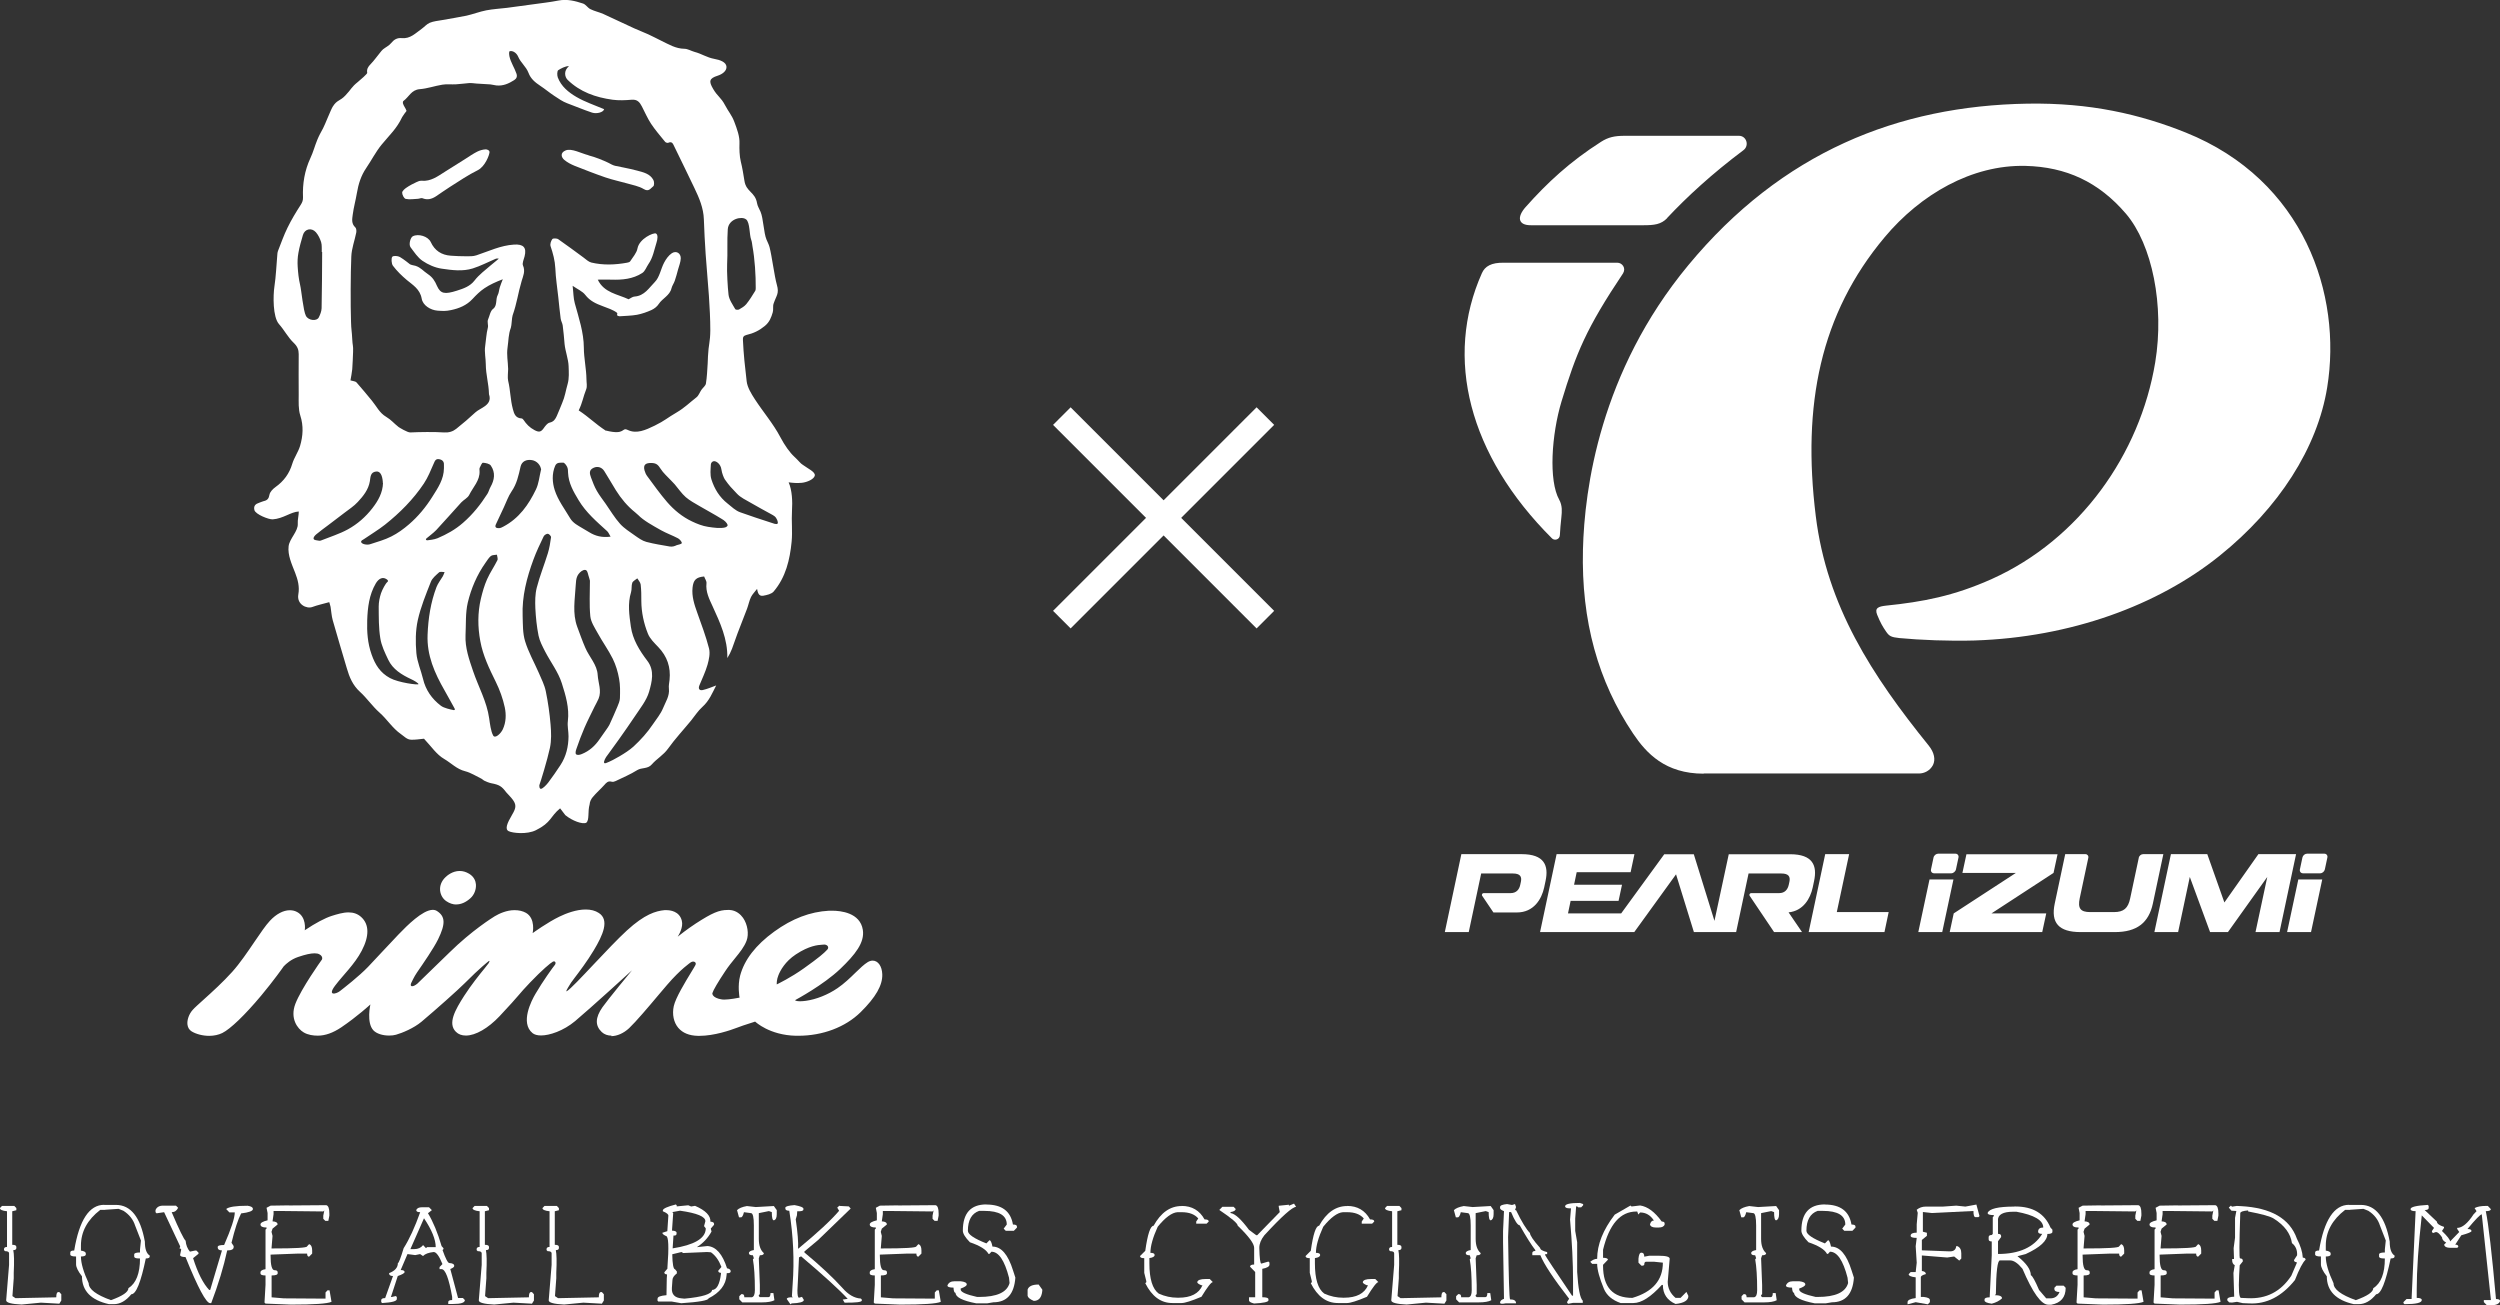 <?xml version="1.0" encoding="UTF-8"?>
<svg id="_レイヤー_2" data-name="レイヤー 2" xmlns="http://www.w3.org/2000/svg" viewBox="0 0 267.49 139.65">
  <rect x="0" y="0" width="267.49" height="139.65" fill="#333333" stroke="none"/>
  <defs>
    <style>
      .cls-1, .cls-2, .cls-3 {
        fill: #fff;
      }

      .cls-2 {
        fill-rule: evenodd;
      }

      .cls-3 {
        stroke: #fff;
        stroke-miterlimit: 10;
        stroke-width: 1.7px;
      }
    </style>
  </defs>
  <g id="_レイヤー_1-2" data-name="レイヤー 1">
    <g>
      <path class="cls-1" d="M.22,129.03h1.31l.22.23v.23l-.44.11v3.59c.29,0,.44.07.44.23v.11c0,.15-.11.23-.33.23.09.4.11,1.21.05,2.44v.57l-.14,1.91.33.22,4.36-.09c0-.37.07-.56.22-.56h.11l.21.23v.67l-.21.34-1.98-.11-2.06.2c-1.1-.05-1.65-.2-1.65-.45l.31-3.79v-1.24c0-.15-.14-.23-.43-.23l-.11-.11v-.11c0-.15.11-.23.32-.23v-3.82c-.51-.05-.76-.17-.76-.34l.22-.23Z"/>
      <path class="cls-1" d="M11.15,128.92h1.25c1.59,0,2.63,1.31,3.1,3.93,0,.78.17,1.27.52,1.49v.1c0,.14-.14.21-.42.21-.53,2.55-1.04,3.83-1.55,3.83-.58.71-1.2,1.06-1.87,1.06h-.52c-1.93-.43-2.89-1.43-2.89-2.98-.42-.54-.63-.97-.63-1.28v-.84c-.41,0-.62-.07-.62-.22v-.21c0-.14.14-.21.42-.21.54-3.26,1.61-4.89,3.21-4.89ZM11.26,129.45h-.53c-1.38,1.06-2.07,2.34-2.07,3.82v.54c.35.05.52.15.52.31v.1c0,.14-.17.22-.52.22,0,.73.28,1.68.83,2.86,0,.64.8,1.24,2.38,1.81,1.24-.44,1.87-.87,1.87-1.28.82-.52,1.24-1.58,1.24-3.18h-.1c-.35,0-.52-.07-.52-.21v-.22c0-.14.21-.21.62-.21v-.32l.1-.96-.62-1.59c-.21-.66-.63-1.19-1.25-1.59l-.52-.21-1.44.1Z"/>
      <path class="cls-1" d="M17.46,129h1.37l.23.23c-.15.31-.38.47-.69.47.81,1.9,1.31,2.91,1.49,3.05.04.47.2.86.46,1.17l.57-.12h.12l.23.23v.12l-.58.47c.5,1.58,1.08,2.72,1.72,3.4h.11l1.26-4.23c-.31,0-.46-.12-.46-.35,0-.16.23-.23.69-.23.76-1.74,1.14-2.9,1.14-3.49h-.58l-.34-.36c.27-.23,1.03-.35,2.29-.35.38.05.57.17.57.35,0,.21-.42.37-1.26.47-.33.63-.67,1.67-1.03,3.14l.23.35v.12c0,.23-.23.35-.69.35-.38,1.76-.95,3.64-1.71,5.64h-.12c-.42,0-1.3-1.64-2.63-4.93-.38,0-.58-.08-.58-.23l.12-.58-.12-.12h-.11l.11-.11v-.12l-1.71-3.64-.81.12-.11-.12v-.23c.13-.31.39-.47.8-.47Z"/>
      <path class="cls-1" d="M30.89,128.98l3.92-.03h.1c.22.05.33.34.33.89v.23l-.11.56h-.32l-.22-.22v-.34l.11-.56-.11.11-4.67-.05h-.65v.34l-.11.77c.36.02.54.13.54.34l-.54.44-.11.34.11.44-.11,1.34h.11c2.47,0,3.7-.07,3.7-.23l.21-.23c.22.07.33.3.33.67v.34l-.33.33c-.14,0-.21-.11-.21-.33h-.98l-2.93.11v.1c0,1.04.14,1.57.43,1.57.22,0,.33.07.33.23v.1c0,.15-.22.23-.65.23v2.34l1.31.11,4.46.03v-.66l.21-.23h.22l.21,1.23c-.43.2-1.88.3-4.34.3l-2.72-.11-.11-.11.11-1.9v-1c-.36,0-.54-.07-.54-.23v-.1c0-.17.18-.29.54-.34v-4.24l.11-.11v-.11c-.43,0-.65-.11-.65-.33,0-.17.25-.32.76-.44v-.78l-.11-.56.43-.23,1.96-.03Z"/>
      <path class="cls-1" d="M45.17,129.17h.73l.31.31-.42.33c.55.91,1.04,2.08,1.46,3.52l.2.22v.1l-.1.1c.33.93.57,1.39.73,1.39.35.02.52.12.52.31,0,.11-.14.22-.42.33l.83,3.1h.52l.21.22c0,.28-.42.42-1.25.42h-.53v-.21c0-.14.14-.21.42-.21v-.33c-.35-1.99-.73-2.98-1.14-2.98h-.21v-.22l.31-.32c-.35-.86-.66-1.29-.94-1.29-.54.06-.92.2-1.14.43l-.31-.21-.52.11-.83-.11-.73,1.71c.28,0,.42.07.42.21,0,.12-.24.26-.73.43l-.73,2.24h.1l.42-.1.11.1v.22c0,.23-.52.37-1.57.43l-.1-.1v-.21c0-.14.14-.22.42-.22l.84-2.36c-.28,0-.42-.1-.42-.31.63-.24.94-.6.94-1.07.09,0,.3-.53.62-1.6.61-.96,1.2-2.25,1.77-3.85-.28,0-.42-.07-.42-.22.07-.21.28-.31.63-.31ZM45.37,130.34l-1.46,3.31h.42c.4,0,.71-.14.94-.43l.31.33.11-.11h.93c0-.82-.42-1.85-1.26-3.1Z"/>
      <path class="cls-1" d="M50.79,129.03h1.31l.22.23v.23l-.44.11v3.59c.29,0,.44.07.44.23v.11c0,.15-.11.23-.33.23.09.4.11,1.21.05,2.44v.57l-.14,1.91.33.22,4.36-.09c0-.37.07-.56.22-.56h.11l.21.23v.67l-.21.34-1.98-.11-2.06.2c-1.1-.05-1.65-.2-1.65-.45l.31-3.79v-1.24c0-.15-.14-.23-.43-.23l-.11-.11v-.11c0-.15.11-.23.32-.23v-3.82c-.51-.05-.76-.17-.76-.34l.22-.23Z"/>
      <path class="cls-1" d="M58.27,129.03h1.31l.22.23v.23l-.44.11v3.59c.29,0,.44.07.44.23v.11c0,.15-.11.23-.33.23.09.4.11,1.21.05,2.44v.57l-.14,1.91.33.22,4.36-.09c0-.37.07-.56.22-.56h.11l.21.23v.67l-.21.34-1.98-.11-2.06.2c-1.1-.05-1.65-.2-1.65-.45l.31-3.79v-1.24c0-.15-.14-.23-.43-.23l-.11-.11v-.11c0-.15.11-.23.32-.23v-3.82c-.51-.05-.76-.17-.76-.34l.22-.23Z"/>
      <path class="cls-1" d="M72.32,128.87l.09.11v.1s1.23-.12,1.23-.12l.31.13.42-.07c1.13.49,1.68,1.06,1.64,1.69.27.02.4.1.39.24v.1s-.35.4-.35.4l.08.32c-.38.69-.9,1.25-1.57,1.67l1.14-.12c.92.07,1.61.87,2.09,2.38.27.05.4.17.39.34-.01.14-.15.2-.42.18l-.02.21c-.07,1.05-.72,1.88-1.93,2.49-.01.21-.98.39-2.92.52l-1.02-.18h-1.44s-.09-.12-.09-.12l.02-.21c.01-.18.33-.3.95-.35l.03-1.79.03-.43c-.2-.01-.3-.09-.29-.23l.33-.39v-.1c.17-2.24.12-3.38-.15-3.39-.27-.13-.4-.24-.39-.35l.53-.17.11-1.66c.01-.14-.18-.3-.59-.47v-.1c.03-.19.49-.4,1.4-.63ZM73.07,134.08l-.09-.11h-.1s-.95.23-.95.23c.02,1.06.12,1.6.3,1.61l.19.23v.21c-.3.23-.46.46-.47.7l-.06.84c-.05.7.3,1.07,1.04,1.13l.31.03c1.93-.18,2.92-.49,2.95-.93.49-.01.81-.59.95-1.72v-.11c-.2-.01-.3-.09-.29-.23l.34-.4c-.27-.71-.64-1.23-1.12-1.57l-.42-.03-2.58.11ZM71.94,129.69l.09.11-.13,1.87c.34.02.5.1.49.24v.11c-.01.14-.12.2-.33.18l-.09,1.37c2.29-.36,3.47-1.04,3.54-2.05v-.1s-.18-.23-.18-.23l.14-.51c.03-.5-.87-.88-2.71-1.14l-.83.15Z"/>
      <path class="cls-1" d="M79.9,129.04l.97.11,1.93-.11.31.44v.43c0,.38-.1.6-.31.66-.15,0-.22-.29-.22-.88l-.31-.11-1.08.22v2.75c0,.71.18,1.22.54,1.53,0,.15-.14.23-.43.23l-.11.32.11,2.85v.99l-.11.1v.11l.11.11h.92c.15,0,.22-.15.22-.44h.31l.11.77c-.28.15-.73.23-1.35.23h-2.09l-.32-.33v-.33l.22-.22h.1c.15,0,.22.11.22.33h.81c.21-.05.32-.3.32-.77,0-1.39-.07-2.49-.21-3.29l.1-.11-.1-.32c-.29,0-.43-.07-.43-.23,0-.16.18-.27.53-.33v-2.63c0-.88-.1-1.32-.31-1.32l-.75-.1c-.09.37-.2.55-.32.55h-.21l-.21-.77c.2-.2.55-.35,1.07-.44Z"/>
      <path class="cls-1" d="M89.86,129.03l.96.05.2.23-3.49,3.37-1.46,1.22v.11c1.7,1.41,3.06,2.68,4.07,3.8.62.71,1.27,1.09,1.97,1.13l.1.11v.11c-.02.16-.63.23-1.84.22l-.2-.33.53-.08c-.89-.97-2.56-2.49-5-4.56l-.11.1h-.1s-.11,2.38-.11,2.38l-.06,1.19c0,.5.05.76.17.77l.32-.09.2.33c-.02.22-.45.34-1.31.37l-.12.1-.4-.57c.01-.14.23-.2.65-.18l-.1-.11.08-1.3c.19-2.54.07-5.15-.36-7.85-.28-.01-.42-.09-.42-.23v-.11c.01-.13.34-.22.98-.27.64.12.96.25.95.38v.1c-.01.14-.23.2-.66.18l-.03.43-.13.43c.21,1.44.29,2.49.25,3.16,2.09-1.72,3.55-3.08,4.39-4.07l-.2-.34.23-.21Z"/>
      <path class="cls-1" d="M96.08,128.98l3.92-.03h.1c.22.05.33.34.33.89v.23l-.11.56h-.32l-.22-.22v-.34l.11-.56-.11.11-4.67-.05h-.65v.34l-.11.77c.36.02.54.13.54.34l-.54.44-.11.34.11.44-.11,1.34h.11c2.47,0,3.7-.07,3.7-.23l.21-.23c.22.07.33.3.33.67v.34l-.33.33c-.14,0-.21-.11-.21-.33h-.98l-2.93.11v.1c0,1.04.14,1.57.43,1.57.22,0,.33.07.33.23v.1c0,.15-.22.23-.65.23v2.34l1.31.11,4.46.03v-.66l.21-.23h.22l.21,1.23c-.43.2-1.88.3-4.34.3l-2.72-.11-.11-.11.11-1.9v-1c-.36,0-.54-.07-.54-.23v-.1c0-.17.18-.29.54-.34v-4.24l.11-.11v-.11c-.43,0-.65-.11-.65-.33,0-.17.25-.32.76-.44v-.78l-.11-.56.43-.23,1.96-.03Z"/>
      <path class="cls-1" d="M105.53,128.88c1.66,0,2.61.71,2.85,2.14.29,0,.43.07.43.22v.11l-.33.34h-.87l-.22-.23.33-.44c0-.97-.8-1.46-2.41-1.46h-.55c-.8.28-1.2,1-1.2,2.13,0,.38.66.83,1.98,1.35l.33-.34c.12,0,.23.23.32.68.94,0,1.67.85,2.2,2.55l.25.77c-.13,1.76-.91,2.64-2.35,2.64l-.65.11h-1.2c-1.47-.28-2.2-.66-2.2-1.12-.13,0-.2-.19-.22-.56-.43,0-.65-.07-.65-.23.12-.3.37-.45.76-.45h.66c.43.05.65.16.65.34,0,.14-.22.29-.65.44v.11c0,.27.59.53,1.76.79h.21c1.91,0,2.99-.5,3.26-1.49l-.06-.57c-.48-1.86-1.11-2.78-1.88-2.78l-.21.23h-.11c-.24-.46-.9-.87-1.98-1.24-.51-.52-.76-.93-.76-1.24,0-1.87.84-2.81,2.52-2.81Z"/>
      <path class="cls-1" d="M111.13,137.44l.39.54v.14c-.07.71-.37,1.07-.91,1.07-.4-.17-.62-.35-.66-.54v-.67c.12-.36.51-.54,1.18-.54Z"/>
      <path class="cls-1" d="M126.43,129.03c1.1,0,1.92.48,2.45,1.44.3,0,.45.07.45.23l-.23.23h-1.11v-.23l.22-.33c-.39-.45-.98-.67-1.78-.67h-.44c-.6.04-1.31.56-2.12,1.56-.52,1.14-.78,2.07-.78,2.79.3,0,.45.07.45.23,0,.17-.19.28-.56.33v.56c0,1.67.33,2.75,1,3.24.66.3,1.33.44,2.01.44h.11c1.32,0,2.18-.44,2.56-1.33h-.11c-.3-.12-.45-.23-.45-.34.05-.22.34-.33.89-.33h.45l.33.33c-.17,0-.58.52-1.22,1.57-1.07.45-1.78.67-2.12.67h-1c-1.22,0-2.18-.71-2.89-2.12l.11-.11v-.11l-.22-.89v-1.57c-.3,0-.45-.07-.45-.23l.56-.56c.25-1.79.55-2.68.89-2.68.78-1.41,1.78-2.11,3-2.11Z"/>
      <path class="cls-1" d="M138.46,128.79l.22.34c-.39,0-1.53,1.01-3.4,3.04-.36.46-.54.91-.54,1.35.03,1.12.1,1.68.22,1.68l.76-.22.11.11v.22c0,.2-.26.35-.77.45v3.04c.44,0,.66.07.66.23v.1c0,.17-.51.29-1.54.34-.36-.09-.54-.2-.54-.34v-.33h.66v-2.7l-.55-.57c0-.15.15-.23.44-.23v-1.79c0-.45-.59-1.24-1.76-2.37,0-.24-.66-.8-1.97-1.68l.33-.34h1.2l.22.23c0,.17-.18.28-.55.34v.1c.49.07,1.14.67,1.98,1.8l.77.57h.11l2.41-2.47-.11-.57v-.11l1.09-.11v.11l.55-.23Z"/>
      <path class="cls-1" d="M144.14,129.03c1.1,0,1.92.48,2.45,1.44.3,0,.45.07.45.23l-.23.23h-1.11v-.23l.22-.33c-.39-.45-.98-.67-1.78-.67h-.44c-.6.04-1.31.56-2.12,1.56-.52,1.14-.78,2.07-.78,2.79.3,0,.45.07.45.23,0,.17-.19.28-.56.33v.56c0,1.67.33,2.75,1,3.24.66.3,1.33.44,2.01.44h.11c1.32,0,2.18-.44,2.56-1.33h-.11c-.3-.12-.45-.23-.45-.34.05-.22.34-.33.89-.33h.45l.33.33c-.17,0-.58.52-1.22,1.57-1.07.45-1.78.67-2.12.67h-1c-1.22,0-2.18-.71-2.89-2.12l.11-.11v-.11l-.22-.89v-1.57c-.3,0-.45-.07-.45-.23l.56-.56c.25-1.79.55-2.68.89-2.68.78-1.41,1.78-2.11,3-2.11Z"/>
      <path class="cls-1" d="M148.42,129.03h1.31l.22.23v.23l-.44.11v3.59c.29,0,.44.07.44.23v.11c0,.15-.11.23-.33.23.09.4.11,1.21.05,2.44v.57l-.14,1.91.33.22,4.36-.09c0-.37.07-.56.22-.56h.11l.21.23v.67l-.21.34-1.98-.11-2.06.2c-1.1-.05-1.65-.2-1.65-.45l.31-3.79v-1.24c0-.15-.14-.23-.43-.23l-.11-.11v-.11c0-.15.11-.23.32-.23v-3.82c-.51-.05-.76-.17-.76-.34l.22-.23Z"/>
      <path class="cls-1" d="M156.6,129.04l.97.11,1.93-.11.31.44v.43c0,.38-.11.6-.31.66-.15,0-.22-.29-.22-.88l-.31-.11-1.08.22v2.75c0,.71.18,1.22.54,1.53,0,.15-.14.23-.43.23l-.11.32.11,2.85v.99l-.11.1v.11l.11.11h.92c.15,0,.22-.15.22-.44h.31l.11.77c-.28.15-.73.23-1.35.23h-2.09l-.32-.33v-.33l.22-.22h.1c.15,0,.22.11.22.33h.81c.22-.05.32-.3.32-.77,0-1.39-.07-2.49-.21-3.29l.1-.11-.1-.32c-.29,0-.43-.07-.43-.23,0-.16.18-.27.53-.33v-2.63c0-.88-.11-1.32-.31-1.32l-.75-.1c-.09.37-.2.55-.32.55h-.21l-.21-.77c.2-.2.56-.35,1.07-.44Z"/>
      <path class="cls-1" d="M169.07,128.72l.32.11v.13l-.21.22h-.32l-.11-.1h-.11l-.1,1.31v1.31l.21,1.21v3.18c.11,1.79.31,2.82.6,3.08v.23h-1.03l-.53.1-.11-.1v-.11l.21-.33c-1.66-2.14-2.69-3.69-3.08-4.66h-.86v-.23c0-.14.11-.22.32-.22v-.1c-.41-.53-.97-1.41-1.67-2.65-.22,0-.53-.47-.92-1.41h-.21l-.11,2.68c.06,4.33.13,6.55.21,6.66.43,0,.64.14.64.42h-1.09c-.41.08-.62.06-.62-.06,0-.19.14-.33.42-.42l-.1-6.05v-1.21l.1-2.12c-.28-.11-.42-.22-.42-.33v-.11c0-.17.25-.27.75-.32l.53.1.32-.1.11.32-.11.33h.11c.61,1.27,1.12,2.08,1.49,2.45,0,.24.36.78,1.09,1.6,0,.17.25.32.75.44v.22h-.21v.11c.06.14,1.01,1.59,2.87,4.33h.11v-1.55c0-1.95-.11-4.15-.32-6.59l.1-1.2h-.1c-.36,0-.53-.07-.53-.22,0-.24.53-.36,1.6-.36Z"/>
      <path class="cls-1" d="M174.45,128.98l.1.1h.1l.84-.1c.8.12,1.57.69,2.31,1.72.21,0,.31.07.31.21v.11c-.07.21-.28.32-.63.32h-.31c-.36,0-.57-.11-.63-.32.07-.29.21-.43.42-.43-.37-.57-.86-.86-1.47-.86l-.2.22-.11-.32h-.1c-1.71,0-2.9,1.36-3.56,4.09v.86c.34,0,.52.07.52.21l-.52.54v.1c0,2.3,1.05,3.44,3.14,3.44,2.17-.64,3.26-1.89,3.26-3.77l-.95-.1h-.84c-.14,0-.2.11-.2.32l-.11.1h-.2l-.31-.32v-.43c.04-.43.14-.64.31-.64.21,0,.31.14.31.43l.53-.1h1.04c.77,0,1.15.11,1.15.32l-.21,2.47c0,.67.28,1.25.84,1.72h.53l.63-.64.21.43c0,.47-.45.76-1.37.86-.9-.39-1.36-1.07-1.36-2.04h-.11c-1.17,1.29-2.19,1.94-3.04,1.94h-1.37c-.89-.31-1.48-.81-1.78-1.5-.49-1.19-.73-2.08-.73-2.69h-.53l-.21-.22c.25-.21.5-.32.74-.32,0-1.53.63-3.1,1.88-4.73l1.68-.97Z"/>
      <path class="cls-1" d="M187.14,129.04l.97.11,1.93-.11.31.44v.43c0,.38-.11.6-.31.66-.15,0-.22-.29-.22-.88l-.31-.11-1.08.22v2.75c0,.71.18,1.22.54,1.53,0,.15-.14.23-.43.23l-.11.32.11,2.85v.99l-.11.1v.11l.11.11h.92c.15,0,.22-.15.22-.44h.31l.11.77c-.28.15-.73.23-1.35.23h-2.09l-.32-.33v-.33l.22-.22h.1c.15,0,.22.11.22.33h.81c.22-.05.32-.3.32-.77,0-1.39-.07-2.49-.21-3.29l.1-.11-.1-.32c-.29,0-.43-.07-.43-.23,0-.16.18-.27.53-.33v-2.63c0-.88-.11-1.32-.31-1.32l-.75-.1c-.09.37-.2.55-.32.55h-.21l-.21-.77c.2-.2.56-.35,1.07-.44Z"/>
      <path class="cls-1" d="M195.25,128.88c1.66,0,2.61.71,2.85,2.14.29,0,.43.07.43.22v.11l-.33.34h-.87l-.22-.23.33-.44c0-.97-.8-1.46-2.41-1.46h-.55c-.8.28-1.2,1-1.2,2.13,0,.38.66.83,1.98,1.35l.33-.34c.12,0,.22.23.32.68.94,0,1.67.85,2.2,2.55l.25.77c-.12,1.76-.91,2.64-2.35,2.64l-.65.11h-1.2c-1.46-.28-2.2-.66-2.2-1.12-.12,0-.2-.19-.22-.56-.44,0-.65-.07-.65-.23.12-.3.37-.45.76-.45h.66c.44.05.65.16.65.34,0,.14-.22.29-.65.44v.11c0,.27.59.53,1.76.79h.21c1.9,0,2.99-.5,3.26-1.49l-.06-.57c-.48-1.86-1.11-2.78-1.88-2.78l-.21.23h-.11c-.24-.46-.89-.87-1.98-1.24-.51-.52-.76-.93-.76-1.24,0-1.87.84-2.81,2.52-2.81Z"/>
      <path class="cls-1" d="M211.47,128.9l.33,1.22-.11.11h-.32c-.15,0-.22-.22-.22-.66l-4.44.22-.97-.11v2.11l.43.11v.33l-.54.44v1.11l2.93.11h.1c.39,0,.61-.19.65-.56h.11c.29.12.43.37.43.77v.56l-.22.22-.54-.44-.75.11-2.71-.22v1.66c.29.04.43.15.43.33-.36.1-.54.21-.54.34v2.11h.32c.44.05.65.16.65.34v.22l-.22.23-1.3-.23-.87.23v-.23c0-.22.29-.37.87-.44v-2.22c-.5-.05-.75-.17-.75-.34l.21-.22h.54l.11-1-.11-1.77.11-.89c-.44,0-.65-.07-.65-.23,0-.22.22-.33.65-.33v-.89l.11-1.23-.11-.33c.28-.23.6-.34.98-.34h1.84l1.41-.1.98.1,1.19-.22Z"/>
      <path class="cls-1" d="M215.53,129.09h.11c1.87,0,3.12.75,3.75,2.25l.21.23v.23c0,.15-.18.23-.54.23,0,.72-.77,1.44-2.32,2.15l-.88.23c.95.75,1.43,1.43,1.43,2.03.17.07.46.6.88,1.58l.77.9h.44c.47,0,.8-.23.98-.68-.37,0-.55-.11-.55-.34v-.11l.22-.23h.77l.22.23c0,1.01-.51,1.62-1.54,1.81h-.32c-.75,0-1.67-1.28-2.76-3.84-.49-.6-.93-.9-1.32-.9h-1.09c-.27,0-.41,1.2-.44,3.61l-.11.11c.51,0,.77.11.77.34-.28.26-.64.45-1.1.57-.51-.07-.77-.19-.77-.34v-.11c0-.15.18-.23.55-.23l.22-4.51v-1.47c-.22,0-.33-.07-.33-.23v-.23c0-.15.11-.23.33-.23l.11-.11v-1.8l.11-.11v-.11c-.44,0-.66-.07-.66-.23.17-.45,1.12-.68,2.86-.68ZM213.78,130.56v1.46c.22,0,.33.07.33.23v.11l-.33.45v1.36c2.27,0,3.85-.72,4.73-2.15-.29,0-.44-.07-.44-.23,0-.3.18-.45.55-.45,0-.77-.95-1.34-2.87-1.69h-.33c-1.1,0-1.65.3-1.65.9Z"/>
      <path class="cls-1" d="M224.77,128.98l3.92-.03h.1c.22.05.33.34.33.89v.23l-.11.56h-.32l-.22-.22v-.34l.11-.56-.11.11-4.67-.05h-.65v.34l-.11.77c.36.02.54.13.54.34l-.54.44-.11.34.11.44-.11,1.34h.11c2.46,0,3.7-.07,3.7-.23l.21-.23c.22.07.33.3.33.67v.34l-.33.33c-.14,0-.21-.11-.21-.33h-.98l-2.93.11v.1c0,1.04.14,1.57.43,1.57.22,0,.33.07.33.23v.1c0,.15-.22.23-.65.23v2.34l1.31.11,4.46.03v-.66l.21-.23h.22l.21,1.23c-.44.2-1.88.3-4.34.3l-2.72-.11-.11-.11.11-1.9v-1c-.36,0-.54-.07-.54-.23v-.1c0-.17.18-.29.54-.34v-4.24l.11-.11v-.11c-.44,0-.65-.11-.65-.33,0-.17.25-.32.76-.44v-.78l-.11-.56.43-.23,1.96-.03Z"/>
      <path class="cls-1" d="M233.01,128.98l3.92-.03h.1c.22.05.33.34.33.89v.23l-.11.56h-.32l-.22-.22v-.34l.11-.56-.11.11-4.67-.05h-.65v.34l-.11.77c.36.02.54.13.54.34l-.54.44-.11.34.11.44-.11,1.34h.11c2.46,0,3.7-.07,3.7-.23l.21-.23c.22.07.33.3.33.67v.34l-.33.33c-.14,0-.21-.11-.21-.33h-.98l-2.93.11v.1c0,1.04.14,1.57.43,1.57.22,0,.33.07.33.23v.1c0,.15-.22.23-.65.23v2.34l1.31.11,4.46.03v-.66l.21-.23h.22l.21,1.23c-.44.2-1.88.3-4.34.3l-2.72-.11-.11-.11.11-1.9v-1c-.36,0-.54-.07-.54-.23v-.1c0-.17.18-.29.54-.34v-4.24l.11-.11v-.11c-.44,0-.65-.11-.65-.33,0-.17.25-.32.76-.44v-.78l-.11-.56.43-.23,1.96-.03Z"/>
      <path class="cls-1" d="M238.71,129l.1.11.52-.08.42.02c3.24.17,5.25,1.33,6.01,3.49.38.73.59,1.4.63,2.02.2.01.3.09.3.23-.29.25-.67.97-1.14,2.17-1.41,1.76-3.04,2.59-4.87,2.5l-.72-.03-.61-.14-.53.08-.31-.02-.2-.22v-.1c.01-.17.26-.27.74-.29l-.08-2.54.14-.84c-.2-.08-.3-.3-.28-.65h.2s-.04-1.16-.04-1.16l.15-1.13v-2.11s.14-.74.14-.74l-.52-.03-.29-.33.21-.2ZM239.7,129.79c-.11,3.22-.12,4.84-.03,4.85.2.01.3.09.3.23v.1s-.33.41-.33.41l-.06,1.05c-.08,1.62-.01,2.43.2,2.44l.72.03c1.99.1,3.54-.7,4.66-2.4l.58-1.35v-.1c-.2-.01-.3-.09-.29-.23l.33-.51c.03-.56-.16-1-.55-1.3-.15-1.03-.8-1.9-1.94-2.62-.34-.23-1.26-.49-2.75-.77v-.11c-.55.05-.83.14-.83.28Z"/>
      <path class="cls-1" d="M251.34,128.92h1.25c1.59,0,2.63,1.31,3.1,3.93,0,.78.17,1.27.52,1.49v.1c0,.14-.14.21-.42.21-.53,2.55-1.04,3.83-1.55,3.83-.58.71-1.2,1.06-1.87,1.06h-.52c-1.93-.43-2.89-1.43-2.89-2.98-.42-.54-.63-.97-.63-1.28v-.84c-.41,0-.62-.07-.62-.22v-.21c0-.14.14-.21.42-.21.54-3.26,1.61-4.89,3.21-4.89ZM251.45,129.45h-.53c-1.38,1.06-2.07,2.34-2.07,3.82v.54c.34.05.52.15.52.31v.1c0,.14-.17.22-.52.22,0,.73.28,1.68.83,2.86,0,.64.79,1.24,2.38,1.81,1.24-.44,1.87-.87,1.87-1.28.83-.52,1.24-1.58,1.24-3.18h-.1c-.34,0-.52-.07-.52-.21v-.22c0-.14.21-.21.62-.21v-.32l.1-.96-.62-1.59c-.21-.66-.62-1.19-1.25-1.59l-.52-.21-1.44.1Z"/>
      <path class="cls-1" d="M259.75,128.91l.11.11v.23c0,.14-.14.22-.43.22l1.31,1.24c0,.21.25.4.76.56v.11l-.22.33c.58.56.87.93.87,1.12l.98-1.01-.22-.33v-.11c.53,0,1.12-.48,1.75-1.45l.32-.34-.21-.33c.28-.15.68-.23,1.2-.23h.22l.32.34c0,.14-.18.22-.54.22.29,1.38.65,4.51,1.09,9.4.29,0,.44.07.44.22-.1.3-.42.45-.98.45h-.43l-.33-.34v-.22h.76l-.98-9.17c-.15,0-.66.52-1.53,1.57.29,0,.43.07.43.22,0,.1-.36.25-1.09.45l-.65,1c.22,0,.33.07.33.23l-.11.11h-.76c-.38,0-.6-.11-.65-.34l.22-.22c-.29-.16-.44-.34-.44-.56-.26-.38-.48-.57-.65-.57l-.32.11-.11-.11v-.11l.22-.33-1.31-1.34c-.36,3.23-.54,5.88-.54,7.93v.9c.36,0,.54.07.54.23,0,.3-.61.44-1.85.44l-.11-.11v-.11l.33-.33h.54l.43-9.4c-.36,0-.54-.07-.54-.22,0-.23.61-.38,1.85-.45Z"/>
    </g>
    <g>
      <g>
        <g>
          <path class="cls-1" d="M48.84,96.78c-.37,0-.74-.12-1.09-.36-.37-.25-.61-.67-.66-1.13-.05-.52.15-1.03.57-1.43.16-.16.74-.67,1.52-.67.35,0,.69.1,1.02.3.54.33.69.79.72,1.12.05.54-.18,1.14-.59,1.5-.49.44-1,.66-1.51.66Z"/>
          <path class="cls-1" d="M65.43,110.81c-.41,0-.77-.13-1.04-.38-.73-.69-.71-1.54.07-2.66.52-.75,3.13-3.92,3.16-3.95-.05.05-4.46,4.07-6.08,5.43-1.27,1.06-2.75,1.54-3.65,1.54-.4,0-.71-.09-.91-.25-1.35-1.1-.11-3.49.31-4.2.8-1.37,1.88-2.86,2.07-3.09.08-.1.1-.22.06-.3-.03-.06-.08-.09-.15-.09-.04,0-.07.01-.11.03-.26.14-1.15.88-2.45,2.24-.61.64-.9.97-1.22,1.35-.41.47-.86,1-2.04,2.25-1.22,1.29-2.57,2.07-3.6,2.07-.44,0-.8-.13-1.07-.4-.9-.89-.09-2.33.89-3.86.72-1.12,1.63-2.26,2.18-2.93.25-.31.39-.49.43-.55.09-.15.1-.22.09-.24,0,0-.01-.01-.02-.01-.02,0-.05.01-.08.04,0,0-.9.69-2.56,2.36-.74.74-3.08,2.82-4.6,4.1-.83.7-2.09,1.22-2.74,1.4-.21.06-.46.09-.73.09-.72,0-1.35-.21-1.68-.55-.78-.82-.33-2.77-.33-2.78-.02.02-1.4,1.29-3.13,2.46-.87.58-1.7.88-2.49.88-.48,0-1.05-.07-1.52-.35-.66-.39-1.48-1.49-.89-3.05.63-1.64,2.76-4.63,2.78-4.65.08-.08.11-.19.09-.3-.02-.1-.08-.24-.29-.35-.14-.08-.31-.11-.52-.11-.41,0-.97.12-1.76.39-.78.26-1.31.76-1.51.97-.02.02-.02.03-.04.04,0,.01-1.08,1.54-2.41,3.13-1.74,2.08-3.29,3.57-4.16,4-.39.19-.88.3-1.4.3-.69,0-1.41-.19-1.88-.48-.25-.16-.4-.4-.44-.71-.07-.49.16-1.15.56-1.59.21-.24.63-.61,1.16-1.09.89-.8,2.1-1.9,3.06-2.97.83-.92,1.66-2.15,2.4-3.24.64-.94,1.19-1.75,1.64-2.23.68-.73,1.44-1.13,2.13-1.13.28,0,.54.06.78.19,1.01.54.84,1.86.82,1.96,0,0,.02-.02.03-.03,1.12-.75,2.13-1.28,2.84-1.51.57-.18,1.23-.38,1.81-.38.54,0,.99.16,1.36.5.86.78.88,2.03.05,3.61-.76,1.45-1.97,2.57-2.84,3.72-.87,1.15.1.91.5.6.45-.35,2.04-1.58,3.03-2.61.52-.55.99-1.05,1.49-1.59.54-.58,1.09-1.17,1.76-1.87.97-1.01,2.55-2.57,3.61-2.63.19-.01.36.03.5.12.89.57.95,1.35.12,3.04-.48.97-1.55,2.52-2.26,3.55-.3.43-.56,1.02-.6,1.09-.07.15-.07.26-.04.31.02.04.07.06.13.06.14,0,.34-.1.55-.27.03-.03,1.33-1.28,3.44-3.34,2.41-2.37,4.61-3.73,4.85-3.88.47-.28,1.27-.65,2.11-.65.48,0,.89.1,1.23.29,1.05.61.72,2.16.71,2.17.02-.02,1.62-1.17,2.87-1.77.72-.35,1.8-.76,2.81-.76.55,0,1.02.12,1.4.37,1.17.75.44,2.37-.54,4-.7,1.17-1.55,2.29-2.06,2.96-.19.24-.32.42-.37.5h0c-.16.26-.52.82-.51.91,0,.01.02.01.02.01,0,0,.02,0,.04-.01.36-.2,1.59-1.51,2.9-2.9,1.21-1.28,2.58-2.73,3.52-3.59,1.92-1.76,3.11-2.09,4.03-2.18.07,0,.13,0,.2,0,.41,0,1.39.11,1.65,1.12.19.72-.34,1.57-.44,1.72.14-.11,1-.8,1.95-1.42,1.75-1.13,2.48-1.44,3.4-1.44.07,0,.13,0,.2,0,.72.04,1.18.48,1.44.84.49.7.65,1.73.38,2.45-.25.66-.7,1.22-1.23,1.87-.35.43-.71.87-1.06,1.4-.76,1.14-1.27,2.01-1.36,2.32-.03.08,0,.16.05.25.13.2.46.36.88.43.1.02.22.03.33.03.56,0,1.5-.18,1.64-.21-.02-.11-.22-1.26.06-2.35.45-1.7,1.67-3.28,3.64-4.71,1.93-1.4,3.85-2.13,5.87-2.24.11,0,.22,0,.34,0,.89,0,2.99.2,3.28,2.05.21,1.36-.82,2.65-2.42,4.18-1.82,1.73-4.71,3.27-4.83,3.34.01.03.12.12.53.12.17,0,.39-.02.63-.05,1.09-.15,2.36-.65,3.39-1.36.69-.47,1.34-1.09,1.91-1.65.5-.49.94-.9,1.3-1.12.18-.11.36-.17.54-.17.58,0,1,.6,1.03,1.46.04,1.18-.7,2.46-2.32,4.06-1.63,1.6-4.06,2.52-6.66,2.52-.09,0-.19,0-.28,0-2.81-.07-4.29-1.47-4.35-1.52,0,0-.03.01-.07.03-1.02.32-1.59.52-1.89.64-.68.26-2.42.86-4,.86-.05,0-.1,0-.15,0-.94-.02-1.64-.31-2.11-.86-.49-.58-.67-1.45-.48-2.32.2-.9,1.24-2.6,1.86-3.62.25-.41.43-.71.47-.8.03-.07.04-.17-.02-.25-.05-.06-.13-.1-.23-.1-.08,0-.16.03-.24.07-.04.03-1.08.71-2.55,2.42-.25.29-.56.66-.91,1.07-1.09,1.3-2.44,2.89-3.16,3.57-.58.54-1.28.85-1.91.85ZM88.18,101.07s-.05,0-.07,0c-.04,0-.09,0-.14.01-.45.03-1.38.09-2.82,1.04-1.15.76-1.66,1.72-1.86,2.22-.19.46-.19.87-.18.99.13-.07,1.48-.71,2.91-1.73,1.6-1.14,2.14-1.61,2.49-1.99.1-.1.12-.22.08-.33-.06-.13-.22-.22-.42-.22Z"/>
        </g>
        <g>
          <path class="cls-1" d="M81.02,62.99c-.25.33-.51.58-.66.88-.19.39-.27.83-.42,1.24-.33.88-.69,1.76-1.02,2.64-.21.55-.39,1.12-.6,1.67-.13.34-.3.68-.5.99.05-2.02-.77-3.78-1.58-5.55-.36-.78-.75-1.55-.65-2.45.03-.24-.17-.49-.25-.73-.88.08-1.15.39-1.24,1.19-.1.94.19,1.81.5,2.68.45,1.27.93,2.53,1.26,3.82.14.54,0,1.19-.16,1.76-.22.76-.57,1.48-.87,2.21-.15.37.02.57.37.49.49-.11.96-.32,1.43-.49-.4.77-.73,1.63-1.48,2.3-.47.42-.81.97-1.21,1.46-.82,1-1.71,1.95-2.46,3-.49.69-1.22,1.09-1.74,1.69-.44.51-1.07.31-1.56.61-.73.46-1.53.79-2.31,1.17-.12.06-.29.11-.42.07-.39-.11-.57.1-.79.35-.4.45-.86.84-1.24,1.3-.18.21-.32.51-.33.77-.23.8,0,1.66-.36,1.97-.4.2-1.51-.21-2.24-.81-.13-.17-.46-.61-.56-.73-1.09.9-.92,1.51-2.59,2.34-.96.48-2.51.31-2.92.1s-.18-.82.37-1.75c.46-.77.51-1.12-.09-1.82-.06-.07-.48-.52-.54-.59-.49-.65-.73-.8-1.62-.97-.17-.03-.64-.21-.75-.28s-.17-.14-.26-.19c-.58-.28-1.14-.65-1.76-.81-.9-.22-1.5-.88-2.24-1.31-.82-.47-1.39-1.35-2.07-2.06-.06-.07-.12-.14-.09-.11-.5.05-.93.12-1.35.11-.47,0-.76-.35-1.12-.6-.92-.64-1.48-1.59-2.3-2.31-.76-.67-1.34-1.54-2.09-2.22-.77-.7-1.13-1.57-1.4-2.51-.51-1.72-1.02-3.43-1.51-5.15-.13-.46-.15-.95-.23-1.43-.03-.15-.09-.3-.14-.5-.64.18-1.25.31-1.82.52-.6.22-1.68-.28-1.49-1.35.15-.83-.06-1.59-.34-2.31-.37-.95-.81-1.89-.7-2.84.09-.81,1.04-1.61.98-2.42-.03-.38.11-.92.11-1.3-.86.04-1.65.76-2.79.84-.41.03-1.84-.53-1.96-.99-.11-.46.12-.66.52-.79.16-.05.31-.13.47-.17.39-.08.55-.27.62-.68.05-.3.36-.62.64-.82.9-.64,1.49-1.45,1.8-2.49.2-.67.65-1.27.84-1.93.31-1.06.38-2.13.02-3.24-.22-.68-.17-1.46-.17-2.19,0-1.97-.02-2.42,0-4.38,0-.48-.14-.83-.54-1.21-.61-.58-1-1.36-1.56-1.99-.69-.76-.64-3.1-.5-4.02.17-1.12.21-2.27.31-3.4.01-.14.02-.29.07-.41.33-.84.63-1.7,1.03-2.51.41-.84.9-1.65,1.41-2.44.17-.27.25-.48.24-.8-.06-1.45.17-2.85.79-4.19.3-.63.47-1.31.74-1.96.17-.42.39-.82.61-1.22.21-.38.83-2,1.05-2.34.47-.74.75-.55,1.35-1.19.63-.66.62-.87,1.33-1.44.27-.22,1.02-.87,1-.97-.07-.4.09-.66.37-.94.37-.38.67-.82,1.01-1.23.1-.12.19-.25.31-.35.29-.23.65-.39.87-.67.31-.38.65-.58,1.14-.53.91.09,1.47-.53,2.11-.98.3-.21.55-.52.88-.66.41-.17.88-.21,1.33-.29.87-.16,1.74-.29,2.6-.47.71-.16,1.4-.43,2.11-.57.73-.14,1.49-.18,2.23-.27.94-.12,1.87-.25,2.81-.38.9-.13,1.8-.22,2.69-.4.93-.18,1.78.04,2.63.32.3.1.5.46.79.6.44.22.94.32,1.39.52,1.1.5,2.19,1.02,3.29,1.53.49.23,1.01.41,1.5.64.49.22.96.48,1.44.71.77.37,1.51.83,2.43.84.36,0,.72.23,1.08.33.8.21,1.31.6,2.12.75.63.11,1.28.35,1.31.84.03.45-.44.8-.94.96-.91.29-.97.59-.49,1.41.5.85.82.88,1.28,1.75.36.69.72,1.06.99,1.78.28.75.59,1.56.55,2.33-.02.53,0,1.36.14,1.91.17.68.28,1.37.39,2.06.18,1.21,1.15,1.19,1.35,2.4.05.32.25.62.38.93.3.72.33,2.24.63,2.96.11.27.26.54.33.82.25.96.51,3.06.78,4.02.27.95-.04,1.11-.35,2.02-.1.29,0,.64-.09.93-.16.54-.34,1.04-.85,1.46-.58.48-1.21.79-1.96.96-.32.08-.4.24-.38.54.07,1.55.22,2.88.4,4.42.08.66.49,1.32.87,1.91.89,1.37,1.98,2.63,2.73,4.06.46.88,1.03,1.67,1.49,2.09s.67.74.92.88c.52.39,1.35.75,1.28,1.14-.07.39-.82.72-1.39.78-.53.05-.94.01-1.41-.05.38.85.42,2.06.36,3.03-.07,1.11.07,2.23-.04,3.33-.19,1.92-.62,3.79-1.93,5.33-.23.26-.71.37-1.1.44-.49.09-.59-.32-.67-.74ZM64.84,46.07c2.12.53,1.64-.39,2.32-.07.95.46,1.92.01,2.89-.46,1.1-.54,1.33-.82,2.38-1.43.8-.47,1.36-1.03,2.09-1.6.24-.19.35-.54.53-.8.16-.23.44-.43.48-.67.12-.72.14-1.45.19-2.17.02-.25.02-.49.03-.74.06-1.3.24-1.49.25-2.79,0-1.23-.07-2.46-.15-3.69-.07-1.12-.28-3.36-.35-4.48-.08-1.23-.15-2.47-.19-3.71-.04-1.2-.5-2.28-1.01-3.34-.71-1.5-1.45-2.99-2.17-4.48-.13-.27-.23-.55-.64-.36-.08.03-.26-.03-.32-.1-.52-.64-1.06-1.26-1.51-1.94-.38-.58-.66-1.23-.98-1.85-.23-.44-.48-.77-1.09-.72-.68.06-1.38.09-2.05,0-1.81-.25-3.48-.83-4.81-2.13-.3-.3-.45-.97.15-1.46-.36-.04-.94.29-1.15.43-.13.09-.13.55-.05.77.36.96,1.15,1.6,1.99,2.09.92.54,1.96.88,2.97,1.31-.07.33-.78.53-1.29.37-1.05-.35-1.62-.62-2.66-1-.49-.18-.94-.5-1.38-.79-.52-.34-1-.75-1.52-1.09-.54-.36-1.01-.75-1.24-1.37-.27-.7-.83-1.07-1.12-1.76-.16-.37-.56-.65-.89-.56-.1.03-.07.36-.03.56.14.64.54,1.22.75,1.84.11.32,0,.53-.24.69-.58.37-1.19.65-1.92.57-.21-.02-.42-.09-.63-.11-.49-.04-.99-.06-1.48-.09-.27-.02-.54-.07-.81-.05-.46.03-.92.11-1.38.13-.49.03-.99-.04-1.47.04-.81.13-1.61.42-2.42.48-.9.07-1.16.84-1.74,1.26-.06.04-.08.17-.06.25.08.3.28.49.39.82-.04.03-.43.57-.47.66-.59,1.25-1.33,1.89-2.2,2.95-.63.77-1.08,1.67-1.64,2.49-.56.82-.84,1.72-1,2.67-.13.78-.35,1.55-.45,2.34-.06.45-.16.95.28,1.35.11.1.13.37.1.55-.17.86-.5,1.71-.53,2.57-.08,1.82-.09,5.16-.03,6.98.02.87.09.98.13,1.86.03.7.12.65.09,1.36-.03.62-.04,1.24-.09,1.86-.04.41-.13.82-.19,1.19.29.09.53.09.64.21.57.64,1.11,1.31,1.66,1.97.49.59.8,1.3,1.52,1.72.58.35.79.67,1.33,1.09.07.05.94.59,1.25.58,1-.05,2.61-.07,3.61,0,.53.03.95-.1,1.31-.39.83-.67,1.27-1.04,2.05-1.76.51-.48,1.82-.75,1.47-1.88-.02-.02-.02-.07-.02-.1-.03-1.11-.33-2.04-.34-3.15,0-.61-.16-1.33-.07-1.93.1-.67.12-1.34.29-2,.07-.26-.09-.62.02-.87.17-.39.24-.92.54-1.14.47-.34.25-1.03.49-1.47.14-.25.14-.56.23-.84.09-.29.21-.58.32-.86-.73.28-1.38.57-1.96.96-.48.32-.9.74-1.29,1.16-.62.67-1.43,1-2.29,1.18-.57.12-.86.1-1.44.06-.77-.06-1.58-.57-1.7-1.29-.18-1.02-.97-1.47-1.58-1.98-.56-.47-1.07-.97-1.5-1.54-.16-.22-.19-.8-.07-.95.12-.15.62-.1.82.02.47.28.92.66,1.08.78.09.06.53.15.58.16.59.19.82.55,1.32.88.52.35.76.74.99,1.28.38.83.81.92,2.13.5.72-.23,1.4-.46,1.88-1.08.24-.31.53-.6.83-.86.58-.51,1.18-.99,1.77-1.48-.15-.04-.27-.02-.38.03-.8.34-1.57.75-2.4,1.01-1.08.34-2.22.19-3.31.03-.72-.1-1.47-.43-2.07-.84-.52-.35-.89-.94-1.28-1.45-.22-.29-.02-1.05.24-1.18.6-.31,1.64.01,1.92.62.42.91,1.14,1.39,2.15,1.46.54.04,1.07.06,1.61.06.37,0,.77.02,1.12-.1,1.33-.44,2.59-1.06,4.03-1.15,1-.06,1.37.3,1.13,1.26-.08.33-.28.73-.17.98.27.6.01,1.14-.14,1.64-.4,1.35-.5,2.36-.97,3.69-.09.25-.1,1.08-.19,1.33-.27.71-.24,1.36-.35,2.09-.12.84.04,1.46.06,2.32,0,.34-.08.94,0,1.26.26,1.08.22,1.97.51,3.05.13.5.29.95.93.98.07,0,.16.09.21.16.3.45.65.82,1.17,1.09.45.24.68.22.96-.17.18-.25.4-.57.66-.63.45-.1.61-.38.76-.7.21-.45.37-.91.57-1.37.32-.73.38-1.32.6-2.08.17-.6.12-1.26.1-1.89-.02-.73-.36-1.63-.43-2.36-.06-.67-.11-1.33-.2-1.99-.03-.25-.19-.49-.22-.75-.1-.75-.17-1.5-.25-2.25-.11-1.04-.28-2.08-.32-3.12-.04-.83-.25-1.6-.51-2.37-.07-.22.04-.56.19-.76.08-.1.49-.09.64.02.91.63,1.8,1.3,2.69,1.95.27.2.53.46.84.54,1.26.3,2.54.25,3.81.02.12-.02.28-.06.34-.14.29-.45.7-.9.79-1.39.2-1.05,1.71-1.71,1.97-1.6.26.12.17.66.07.96-.25.79-.38,1.62-.87,2.32-.22.32-.35.75-.66.95-1,.65-2.15.75-3.33.71-.45-.02-.91,0-1.43,0,.67,1.41,2.13,1.55,3.3,2.1.21-.1.42-.28.63-.29,1.07-.07,1.57-.95,2.17-1.55.52-.52.64-1.4,1-2.08.2-.38.48-.78.83-1.01.47-.3.96,0,.95.55-.01.4-.18.8-.29,1.2-.11.4-.21.81-.35,1.2-.09.27-.28.52-.35.8-.18.78-.97,1.08-1.37,1.69-.17.27-.47.5-.77.64-.49.22-1.02.41-1.55.51-.61.11-1.23.11-1.86.16-.49-.06-.14-.27-.29-.38-.38-.3-1.04-.52-1.49-.69-.76-.28-1.4-.57-1.9-1.22-.29-.38-.82-.6-1.35-.97.09.74.08,1.32.23,1.86.43,1.57.96,3.12.97,4.76,0,1.07.27,2.3.28,3.37,0,.37.1.77-.03,1.09-.32.79-.39,1.42-.8,2.25,1.16.77,1.71,1.39,2.91,2.18ZM57.9,84.4c.2-.04.56-.41.76-.67.46-.6.88-1.23,1.3-1.86.62-.94.86-1.99.87-3.09,0-.55-.14-1.1-.07-1.63.17-1.42-.24-2.76-.65-4.05-.38-1.2-1.2-2.26-1.79-3.4-.28-.55-.58-1.11-.7-1.7-.19-.96-.29-1.94-.34-2.92-.03-.73-.03-1.49.15-2.2.32-1.25.81-2.45,1.19-3.69.17-.55.26-1.13.34-1.71.01-.12-.21-.36-.34-.37-.15-.01-.38.14-.45.28-.39.81-.78,1.63-1.09,2.47-.72,1.95-1.24,3.95-1.16,6.04.03.91,0,1.85.26,2.7.35,1.16.97,2.25,1.46,3.37.28.66.62,1.31.76,2,.24,1.17.41,2.37.51,3.56.07.82.1,1.69-.07,2.49-.28,1.31-1.01,3.67-1.1,3.89s-.01.54.19.49ZM63.12,62.13c-.05-.18-.1-.39-.17-.59-.08-.27-.11-.67-.52-.54-.26.09-.53.37-.65.62-.14.29-.16.65-.18.99-.08,1.5-.38,3.01.17,4.48.28.75.54,1.5.86,2.23.42.98,1.26,1.8,1.32,2.9.05.85.45,1.69.09,2.55-.12.29-.29.56-.43.85-.36.75-.74,1.48-1.07,2.24-.32.74-.6,1.49-.86,2.25-.07.19-.17.53-.01.62.16.09.41.02.58-.05.82-.33,1.43-.89,1.91-1.6.23-.34.47-.67.71-1.01.12-.17.25-.35.34-.53.29-.64.58-1.28.85-1.93.12-.29.26-.61.27-.91.02-.69.04-1.4-.09-2.08-.13-.73-.35-1.47-.68-2.14-.47-.94-1.1-1.81-1.61-2.74-.32-.58-.73-1.19-.79-1.81-.12-1.24-.04-2.51-.04-3.8ZM64.64,81.61c.08.14.25,0,.53-.1.28-.11,1.83-.92,2.61-1.63.79-.73,1.49-1.51,2.08-2.39.38-.56.83-1.1,1.08-1.71.27-.67.72-1.31.63-2.1-.04-.31.04-.63.07-.94.14-1.35-.25-2.51-1.21-3.51-.42-.44-.9-.9-1.11-1.44-.44-1.1-.69-2.27-.7-3.47,0-.59,0-1.19-.07-1.78-.03-.23-.23-.44-.36-.66-.19.16-.47.29-.54.48-.11.31-.03.68-.13,1-.38,1.23-.19,2.47-.02,3.69.19,1.36.92,2.55,1.76,3.65.81,1.06.49,2.25.19,3.31-.27.94-.96,1.78-1.52,2.63-.93,1.4-2.7,3.87-2.91,4.13-.22.26-.45.7-.38.85ZM52.76,78.69c.22.39.84-.22,1.04-.66.35-.75.37-1.58.21-2.34-.2-.94-.54-1.88-.97-2.75-.69-1.4-1.37-2.8-1.65-4.35-.28-1.51-.29-3.02.06-4.52.17-.71.37-1.43.67-2.1.31-.7.76-1.34,1.1-2.03.08-.15-.03-.39-.05-.59-.22.04-.5.02-.65.14-.23.19-.39.47-.57.72-.92,1.3-1.54,2.76-1.9,4.27-.26,1.12-.18,2.32-.24,3.48-.06,1.35.39,2.61.81,3.85.57,1.68,1.47,3.26,1.72,5.05.08.57.19,1.41.41,1.8ZM71.72,58.48c.07.01.26,0,.34-.02.13-.02.24-.09.35-.13.19-.07.52-.1.54-.23.01-.13-.23-.41-.4-.5-.59-.31-1.23-.54-1.81-.86-.92-.52-1.89-1.05-2.44-1.62-.14-.11-.27-.25-.33-.29-.84-.67-1.51-1.48-2.07-2.37-.42-.68-.81-1.37-1.24-2.05-.27-.43-.73-.55-1.14-.36-.55.24-.42.66-.28,1.05.18.48.36.97.62,1.42.27.48.63.93.95,1.39.5.72.95,1.48,1.53,2.13.44.49,1.03.86,1.58,1.25.39.27.79.57,1.24.69.92.24,1.6.33,2.54.5ZM79.82,23.47c-.43-.36-1.86-.07-1.95,1.05-.09,1.22,0,2.52-.07,3.75-.04.79.06,2.48.15,3.26.06.54.44,1.05.72,1.55.04.07.31.09.41.03.28-.16.57-.33.77-.57.36-.44.65-.93.95-1.41.05-.08.06-.2.06-.3.01-1.38-.1-3.12-.35-4.48-.04-.23-.05-.47-.13-.68-.22-.57-.12-1.84-.55-2.2ZM48.47,75.97c.23.05.23-.08.15-.2s-.69-1.28-1.06-1.91c-1.06-1.85-1.9-3.74-1.81-5.95.07-1.76.33-3.45.95-5.09.16-.41.45-.77.68-1.16.08-.14.13-.3.19-.45-.2,0-.47-.07-.59.03-.33.3-.73.62-.88,1.01-.53,1.35-1.09,2.71-1.4,4.11-.25,1.14-.25,2.36-.15,3.52.08.93.49,1.83.71,2.75.28,1.19.94,2.14,1.91,2.88.34.26,1.05.4,1.29.45ZM34.47,26.96s-.03,0-.04,0c-.02-.35.03-.72-.07-1.05-.12-.38-.3-.76-.56-1.06-.47-.53-1.2-.36-1.39.3-.18.63-.37,1.26-.48,1.9-.09.48-.11.98-.08,1.47.04.66.11,1.32.26,1.96.15.62.33,2.75.62,3.31.27.52,1.17.6,1.38.17.15-.3.29-.65.3-.98.03-1.5.06-4.52.06-6.02ZM47.5,50.1c0-.09,0-.18,0-.27.03-.35-.07-.6-.47-.69-.4-.09-.49.15-.62.45-.32.73-.62,1.49-1.06,2.15-1.13,1.69-2.56,3.13-4.16,4.4-.71.56-1.51,1.03-2.26,1.55-.11.08-.31.14-.29.29s.24.23.38.26c.19.04.42.05.61-.02.75-.25,1.54-.46,2.24-.82.68-.34,1.31-.8,1.88-1.29.99-.85,1.82-1.86,2.51-2.96.6-.95,1.23-1.87,1.24-3.05ZM77.59,56.43c.16-.04.3-.19.26-.27-.07-.23-.35-.49-.65-.65-.77-.48-1.57-.9-2.35-1.36-.51-.3-1.04-.58-1.48-.96-.45-.4-.79-.91-1.18-1.37-.12-.14-.25-.26-.37-.39-.39-.42-.85-.81-1.15-1.29-.24-.37-.42-.58-.91-.6-.68-.03-.96.18-.8.79.06.22.16.45.3.63.69.93,1.36,1.88,2.12,2.76.74.85,1.62,1.58,2.66,2.07.54.26,1.13.49,1.72.58.65.1,1.33.19,1.84.06ZM65.33,57.42c-.16-.27-.23-.46-.37-.59-1.12-1.02-2.26-1.99-3.05-3.31-.56-.93-1.08-1.83-1.13-2.93,0-.22-.01-.45-.1-.64-.09-.18-.29-.46-.43-.45-.29.02-.67-.07-.85.34-.37.86-.3,1.81-.05,2.59.34,1.08,1.08,2.05,1.67,3.05.14.23.36.44.59.6.46.31.96.57,1.44.87.65.4,1.35.59,2.28.47ZM44.78,73.22c.03-.12-.54-.44-.79-.55-1.02-.48-1.96-1.05-2.45-2.08-.35-.74-.73-1.51-.85-2.31-.18-1.11-.16-2.25-.17-3.38,0-.48.1-.97.25-1.43.15-.42.49-1.05.67-1.19s-.02-.27-.1-.32c-.4-.26-.82-.06-1.13.46-.72,1.23-.87,2.59-.92,3.95-.04,1.23.04,2.44.47,3.66.39,1.11.93,1.96,1.97,2.52.9.49,3.02.77,3.04.65ZM57.9,50.28c-.04-.5-.45-.96-.98-1.05-.61-.1-1.09.14-1.22.69-.21.93-.4,1.85-.97,2.67-.35.51-.55,1.12-.82,1.69-.29.61-.58,1.22-.86,1.84-.14.32.08.4.33.39.16,0,.33-.08.47-.16,1.69-.89,2.71-2.35,3.49-3.97.31-.64.37-1.39.54-2.09ZM45.65,57.58c-.15.14-.06.24.08.23s.75-.08,1.08-.22c.99-.42,1.91-.93,2.73-1.65,1.05-.91,1.88-1.96,2.61-3.1.14-.22.2-.5.33-.73.43-.76.55-1.54.04-2.29-.14-.21-.56-.29-.85-.31-.1,0-.25.33-.34.53-.05.1-.03.24-.02.36.05,1.02-.7,1.72-1.11,2.56-.16.32-.59.52-.85.8-.9.98-1.76,1.98-2.67,2.95-.31.33-.88.74-1.03.88ZM40.96,51.67s0-.07,0-.11c-.06-.75-.29-1.15-.71-1.11-.64.07-.6.6-.68,1.06-.15.88-.7,1.57-1.29,2.2-.41.45-.95.79-1.44,1.17-.58.45-1.17.89-1.75,1.33-.42.32-.85.62-1.25.96-.14.12-.34.33-.28.49s.36.14.54.19c.07.02.15.01.22-.01.97-.39,1.99-.7,2.9-1.2,1.02-.56,1.9-1.33,2.62-2.26.63-.81,1.11-1.67,1.14-2.71ZM76.35,49.35c-.17.03-.28.2-.29.34-.03.54-.1,1.11.06,1.61.32,1,.85,1.89,1.73,2.58.44.34.82.75,1.37.94,1.08.38,2.16.75,3.24,1.09.24.08.64.25.74.11s-.1-.6-.31-.77c-.13-.1-.24-.16-.35-.22-.74-.41-1.48-.8-2.21-1.23-.51-.3-1.09-.56-1.48-.98-.6-.63-.8-.82-1.3-1.53-.09-.13-.31-.65-.36-1.05-.08-.6-.57-.94-.82-.89Z"/>
          <path class="cls-1" d="M62.96,16.62c.39.1.77.23,1.14.37.46.18.91.37,1.34.61.14.07.23.1.37.14.14.04,1.5.28,2.34.51.67.18,1.4.33,1.76,1.01.1.18.1.59-.01.67-.27.19-.47.64-1.02.3-.53-.32-1.19-.43-1.8-.61-.77-.22-1.56-.38-2.31-.64-1.11-.38-2.2-.81-3.29-1.24-.39-.16-.77-.36-1.09-.62-.35-.29-.48-.78.14-1.03.63-.25,1.65.32,2.44.52Z"/>
          <path class="cls-1" d="M52.37,16.31c-.01.28-.47,1.51-1.25,1.9-1.02.5-1.98,1.16-2.95,1.77-.52.32-1.02.7-1.53,1.03-.46.3-.93.41-1.44.2-.13-.05-.32.05-.48.06-.44.02-.89.1-1.31.01-.18-.04-.38-.43-.38-.67,0-.17.27-.41.47-.54.33-.23.69-.41,1.05-.58.18-.09.38-.17.57-.15.97.09,1.72-.48,2.51-.98.7-.44,1.4-.88,2.1-1.32.44-.28.87-.58,1.32-.81.28-.14.6-.23.9-.25.12-.01.45.07.43.34Z"/>
        </g>
      </g>
      <g>
        <path class="cls-2" d="M181.24,99.73l-1.91-6.18-4.47,6.18h-10.08l1.77-8.34h8.33l-.41,1.93h-5.77l-.28,1.34h5.13l-.37,1.73h-5.13l-.28,1.34h5.69l4.61-6.33h3.16l2.21,7.13,1.53-7.13h6.57c2.43,0,2.91,1.22,2.56,2.86l-.15.71c-.25,1.16-1,2.49-2.58,2.65l1.44,2.11h-2.99l-2.61-3.88s-.03-.06-.03-.1c0-.1.09-.19.19-.19h3c.6,0,.91-.39,1.02-.89l.07-.32c.12-.56-.09-.89-.86-.89h-3.51l-1.33,6.27h-4.5ZM158.75,95.56c-.11,0-.19.09-.19.19,0,.04,0,.07.03.1l1.2,1.78h2.51c1.81,0,2.65-1.43,2.92-2.67l.15-.71c.35-1.64-.13-2.86-2.56-2.86h-6.45l-1.77,8.34h2.56l1.33-6.27h3.39c.77,0,.98.32.86.89l-.07.32c-.1.5-.42.89-1.02.89h-2.88ZM208.61,99.73h9.9l.43-2h-5.86l6.64-4.33.43-2h-9.75l-.43,2h5.72l-6.65,4.33-.43,2ZM205.25,99.73l1.2-5.63h2.56l-1.2,5.63h-2.56ZM193.52,99.73h8.11l.45-2.14h-5.55l1.32-6.2h-2.56l-1.77,8.34ZM206.88,91.75c.05-.23.28-.41.5-.41h1.84c.23,0,.38.19.33.41l-.27,1.27c-.05.23-.28.42-.5.42h-1.84c-.23,0-.38-.19-.33-.42l.27-1.27ZM246.35,91.75c.05-.23.27-.41.5-.41h1.84c.23,0,.38.19.33.41l-.27,1.27c-.05.23-.27.42-.5.42h-1.84c-.23,0-.38-.19-.33-.42l.27-1.27ZM232.28,91.39l-1.77,8.34h2.54l1.25-5.9,2.17,5.9h1.91l4.21-5.9-1.26,5.9h2.57l1.77-8.34h-4.03l-3.64,5.17-1.83-5.17h-3.89ZM228.83,91.79c.05-.22.25-.4.48-.4h2.16l-1.12,5.28c-.44,2.07-1.72,3.06-4.07,3.06h-3.66c-2.35,0-3.21-.99-2.77-3.06l1.12-5.28h2.16c.21,0,.36.18.31.4l-.92,4.33c-.22,1.06.07,1.47,1.12,1.47h2.54c1.05,0,1.52-.41,1.74-1.47l.92-4.33ZM244.71,99.73l1.2-5.63h2.56l-1.2,5.63h-2.56Z"/>
        <path class="cls-2" d="M182.28,82.78c-4.1,0-6.13-2.18-7.55-4.3-3.73-5.56-5.55-12.02-5.36-19.7.16-6.46,1.82-18.99,11.26-30.39,10.02-12.11,22.47-17.07,36.3-17.3,6.71-.11,12.03,1.13,16.93,3.09,12.69,5.1,16.75,17.37,15.14,27.27-1.04,6.44-5.15,12.91-11.53,18.03-6.6,5.3-15.91,8.72-26.22,9.05-2.65.08-5.83-.05-8.03-.26-.9-.09-1.09-.23-1.4-.67-.38-.55-.62-.96-.97-1.82-.3-.74.15-.89.95-.98,3.9-.4,7.25-1.02,11.34-2.86,9.36-4.22,15.83-13.31,17.46-23.17,1-6.06-.32-12.6-3.13-15.9-2.92-3.41-6.4-5.01-10.75-5.12-5.74-.14-11.23,3.05-15.06,7.62-6.9,8.22-8.85,17.96-7.38,29.84,1.19,9.64,6.01,17.05,12.09,24.57.59.74.74,1.49.45,2.08-.32.61-.94.9-1.49.9h-23.04ZM173.67,29.23c.33-.57-.12-1.12-.62-1.12h-12.12c-1.37-.03-2.05.39-2.37,1.11-4.04,9.04-1.44,19.48,7.5,28.39.26.26.82.14.84-.36.02-.47.09-1.31.16-1.91.06-.59.12-1.23-.23-1.87-1.15-2.05-.82-6.98.24-10.5,1.58-5.21,2.64-7.82,6.6-13.74M178.37,23.33c2.14-2.28,4.81-4.74,8.17-7.26.66-.49.33-1.55-.49-1.54-1.67,0-9.29,0-12.21,0-1.09,0-1.76.15-2.53.64-3.34,2.13-5.76,4.38-8.08,6.99-.93,1.05-.83,1.95.58,1.94h12c1.19,0,1.91-.08,2.57-.76"/>
      </g>
      <g>
        <rect class="cls-3" x="124.02" y="40.85" width=".96" height="29.1" transform="translate(75.64 -71.8) rotate(45)"/>
        <rect class="cls-3" x="124.02" y="40.85" width=".96" height="29.1" transform="translate(251.71 6.55) rotate(135)"/>
      </g>
    </g>
  </g>
</svg>